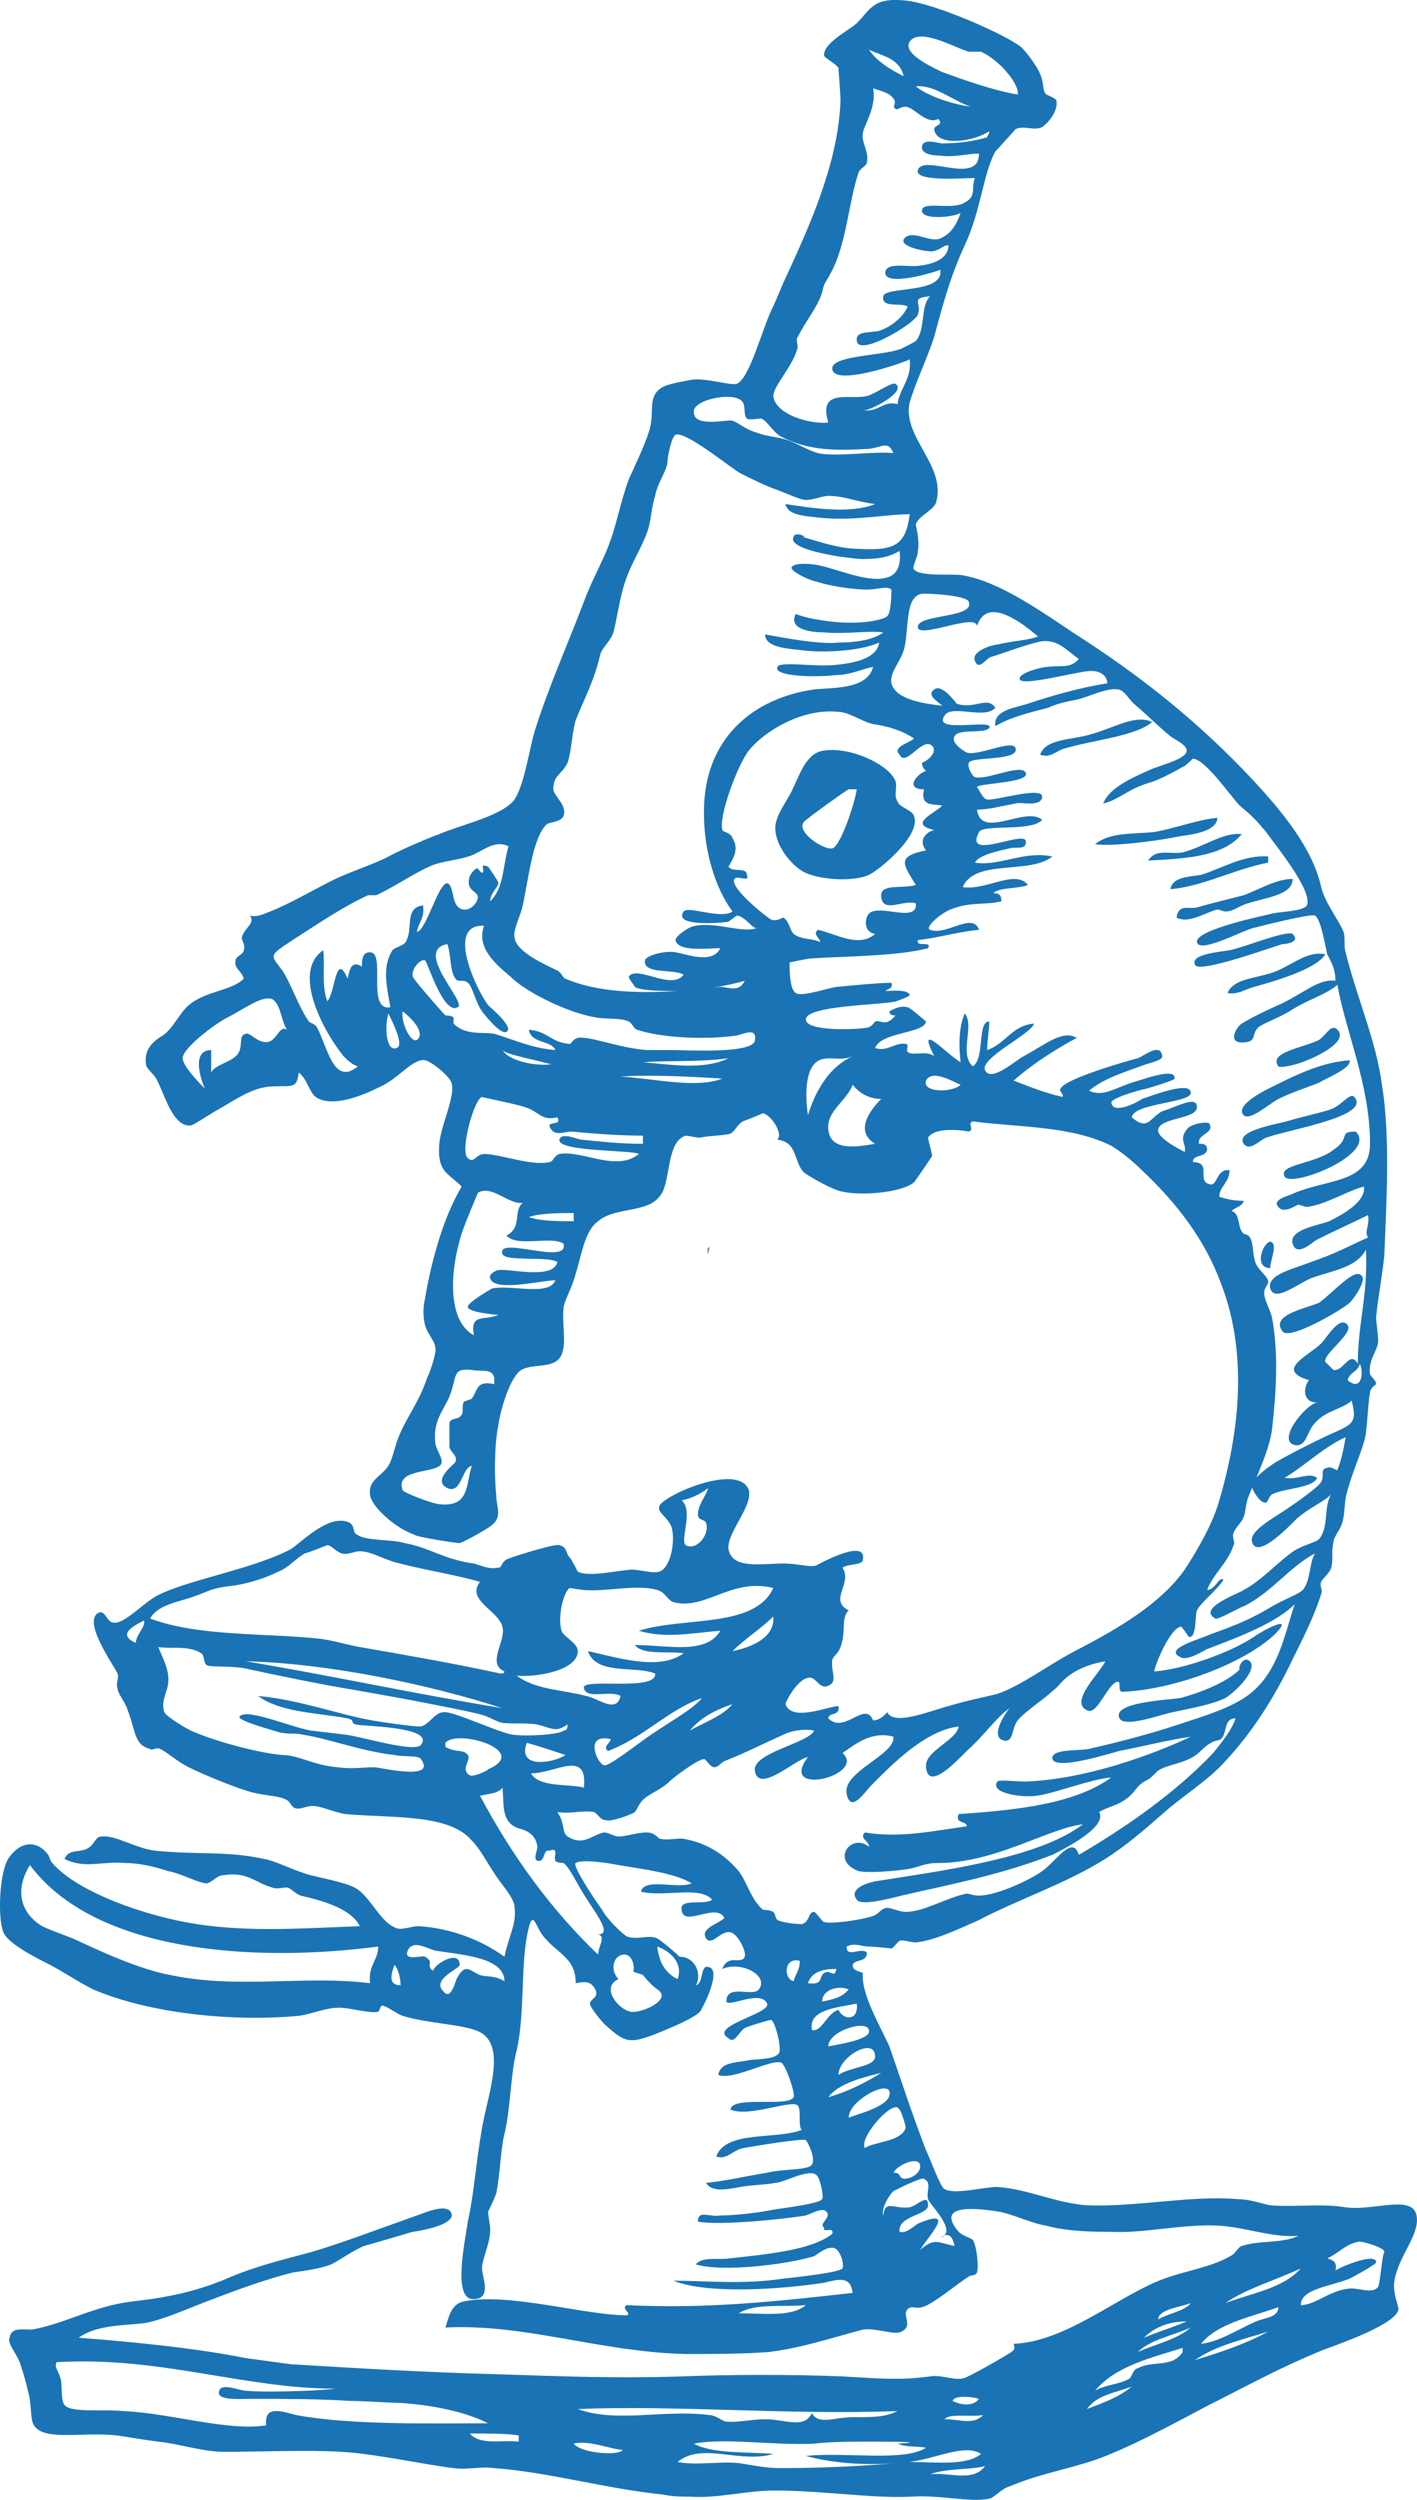 <?xml version="1.0" encoding="utf-8"?>
<!-- Generator: Adobe Illustrator 15.1.0, SVG Export Plug-In . SVG Version: 6.00 Build 0)  -->
<!DOCTYPE svg PUBLIC "-//W3C//DTD SVG 1.1//EN" "http://www.w3.org/Graphics/SVG/1.1/DTD/svg11.dtd">
<svg version="1.1" id="Layer_1" xmlns="http://www.w3.org/2000/svg" xmlns:xlink="http://www.w3.org/1999/xlink" x="0px" y="0px"
	 width="427.825px" height="754.465px" viewBox="-1.575 20.667 427.825 754.465"
	 enable-background="new -1.575 20.667 427.825 754.465" xml:space="preserve">
<g>
	<g>
		<path fill="#1973B4" d="M409.606,405.839c1.229,1.229-1.846,6.148-3.689,7.993s-18.447,11.684-20.291,8.609
			c-3.689-4.92,6.764-6.766,11.068-8.609C400.997,410.758,407.762,402.764,409.606,405.839z"/>
	</g>
	<g>
		<path fill="#1973B4" d="M407.762,352.342c3.074,5.534-20.293,9.224-27.057,11.683c-1.844,0.615-4.92,4.304-6.764,1.845
			c-2.459-3.689,7.992-5.534,12.91-6.764c6.15-1.845,12.914-3.074,14.76-4.304C404.686,352.957,406.532,349.882,407.762,352.342z"/>
	</g>
	<g>
		<path fill="#1973B4" d="M407.762,362.18c6.764,6.764-19.678,17.216-21.521,13.528c-1.846-3.689,9.223-3.689,14.758-7.994
			C406.532,364.025,402.227,362.18,407.762,362.18C407.762,361.565,407.762,362.18,407.762,362.18z"/>
	</g>
	<g>
		<path fill="#1973B4" d="M405.917,340.658c0.615,2.46-7.379,5.534-9.223,6.764c-3.074,1.23-8.609,3.075-12.301,4.919
			c-2.459,1.229-8.607,6.764-10.451,4.919c-3.074-3.074,7.379-7.994,8.607-8.608C391.159,344.348,397.922,341.273,405.917,340.658z"
			/>
	</g>
	<g>
		<path fill="#1973B4" d="M402.227,331.435c3.689,3.689-7.379,8.609-9.223,9.224c-2.461,1.23-7.994,2.46-8.609,1.845
			c-3.074-4.304,7.379-5.534,12.299-7.994C399.153,332.665,400.383,329.59,402.227,331.435z"/>
	</g>
	<g>
		<path fill="#1973B4" d="M398.538,308.683c-2.459,4.305-14.758,7.994-21.521,9.838c-2.459,0.615-4.92,2.46-7.994,1.845
			c1.846-4.304,7.994-4.304,13.529-6.149C388.084,312.373,393.004,307.454,398.538,308.683z"/>
	</g>
	<g>
		<path fill="#1973B4" d="M388.7,302.534c2.459,2.459-1.848,3.075-3.074,3.075c-2.461,0.615-25.826,9.224-26.441,6.149
			c-1.23-3.075,6.764-3.689,10.453-4.304C373.327,306.838,386.854,301.304,388.7,302.534z"/>
	</g>
	<g>
		<path fill="#1973B4" d="M388.7,285.932c0,4.919-7.994,5.534-13.527,7.379c-2.461,0.615-4.305,2.459-6.766,2.459
			c-0.613,0-1.844-0.615-2.459-0.615c-4.307,1.23-8.609,4.304-12.299,2.459c0.613-4.304,3.688-2.459,6.148-3.074
			c4.305-1.23,9.223-2.46,14.145-3.689C378.862,289.006,383.78,285.932,388.7,285.932z"/>
	</g>
	<g>
		<path fill="#1973B4" d="M381.936,403.379c-4.92,0-2.461-7.379,0-7.994C384.395,396,381.936,400.919,381.936,403.379z"/>
	</g>
	<g>
		<path fill="#1973B4" d="M381.321,279.168c0,0.615,0,1.229,0,1.844c-9.838,1.845-20.293,7.379-29.518,7.994
			c0.615-3.689,5.533-3.689,9.225-4.305C367.178,282.857,373.942,278.553,381.321,279.168z"/>
	</g>
	<g>
		<path fill="#1973B4" d="M375.786,522.056c2.461,2.46-4.303,9.225-7.379,11.068c-4.918,2.46-14.145,3.689-18.447,4.92
			c-4.303,1.229-12.297,3.689-13.527,1.229c-2.459-4.92,14.758-5.534,18.447-6.149c6.764-1.845,14.143-4.919,17.832-8.608
			C372.096,523.9,373.942,520.211,375.786,522.056z"/>
	</g>
	<g>
		<path fill="#1973B4" d="M373.327,272.404c-5.533,6.764-16.604,7.379-28.285,7.994c2.459-3.689,6.148-1.845,10.453-2.459
			C362.258,276.093,367.793,271.789,373.327,272.404z"/>
	</g>
	<g>
		<path fill="#1973B4" d="M365.948,267.484c0,3.689-6.148,4.919-11.068,5.534c-9.223,1.845-20.906,3.075-25.826,2.46
			c4.305-3.689,11.684-3.075,17.832-3.689C353.649,270.559,359.799,268.1,365.948,267.484z"/>
	</g>
	<g>
		<path fill="#1973B4" d="M346.27,238.584c-4.918,4.304-18.447,5.534-26.439,7.994c-2.46,0.615-4.304,3.075-7.378,1.845
			c1.844-4.919,9.222-4.304,15.371-6.149C334.588,240.429,341.352,236.124,346.27,238.584z"/>
	</g>
	<g>
		<path fill="#1973B4" d="M274.327,266.87c2.459,5.534-9.839,15.987-13.528,17.832c-5.534,2.46-16.603,1.23-20.292-1.229
			c-3.074-1.845-7.994-7.379-7.994-12.913c0-3.689,3.075-7.379,4.92-11.068c2.459-4.919,4.304-11.683,9.838-12.298
			c7.994-1.229,19.678,4.305,21.522,9.224c0.614,1.845-0.615,4.305,0.614,6.149C270.022,264.41,273.711,265.025,274.327,266.87z
			 M254.649,258.876c-1.229,0.615-12.298,8.608-13.527,9.838c-2.46,3.075,6.148,8.609,8.608,7.994s6.764-13.528,7.379-17.832
			C256.494,258.876,255.264,258.876,254.649,258.876z"/>
	</g>
	<g>
		<path fill="#1973B4" d="M208.532,619.826c2.459-0.615,1.229-6.149,3.688-5.534c4.305,0.615-1.229,11.684-2.459,13.528
			c-1.845,1.845-7.379,4.304-13.528,6.764c-7.994,3.074-9.224,2.459-15.373-3.074c-0.615-0.615-4.304-4.92-4.304-6.148
			c0-1.229,2.459-1.846,1.845-3.689c-1.23-3.074-3.075-3.074-6.149-2.46c0-7.379-4.919-8.608-9.223-13.527
			c-3.075-3.074-3.689-10.453-5.534-0.614c-1.845,10.453-0.615,23.365-3.075,34.435c-1.845,6.765-1.845,17.832-3.689,25.211
			c-1.23,4.92-1.23,11.685-2.459,17.833c-0.615,1.845-1.845,4.305-2.46,5.534c0,1.845,0.615,3.689,0.615,5.534
			c0,4.304-2.46,8.607-2.46,11.683c0,2.46,3.075,9.225-2.459,9.225c-6.764,0.614-2.459-18.447-1.845-23.366
			c1.845-7.994,2.459-17.832,4.304-28.286c1.845-10.453,7.379-24.596-0.615-28.9c-4.919-2.459-15.373-2.459-23.367-4.919
			c-1.845-0.615-4.919-3.074-6.149-3.074c-0.615,0-0.615,1.229-1.229,1.846c-2.46,0.613-8.609-1.23-11.684-1.23
			c-4.304,0-7.994,1.845-12.298,2.46c-19.677,1.845-44.888-0.614-62.106-7.994c-4.919-2.459-9.224-5.533-14.143-7.992
			c-4.919-2.46-11.683-6.149-12.913-9.225c-1.845-4.305-1.23-19.062,1.845-22.752c3.075-4.305,7.994-5.534,11.683-0.615
			c0.615,1.23,0.615,1.846,1.23,2.46c7.379,8.608,27.671,15.987,43.658,18.447c15.988,2.46,32.59,1.229,49.193,0.615
			c-2.46-4.92-9.839-7.379-17.833-9.224c-1.845-0.615-3.075-2.46-4.304-2.46c-1.23,0-3.075,0.614-4.305,0
			c-4.919-1.229-7.379-4.92-14.758-3.689c-1.844,0-3.074,1.845-4.919,2.46c-2.459,0-7.994-3.075-11.683-3.689
			c-3.689-1.229-8.609-2.46-12.913-2.46c-7.379-0.614-12.298,1.846-18.447-1.229c1.23-3.075,4.304-1.845,6.764-3.075
			c2.46-1.229,2.46-3.688,4.305-3.688c4.304-0.614,10.453,3.688,16.603,4.305c12.298,1.229,21.521,0,32.59,2.46
			c3.689,0.614,9.224,3.688,14.143,4.919c4.919,1.229,11.683,2.46,14.143,4.305c4.305,3.074,6.764,9.838,11.684,11.684
			c1.845,0.614,4.304-0.614,6.764-0.614c9.838,0.614,19.062,4.304,25.826,9.224c1.23-6.148,3.689-9.839,3.075-14.758
			c0-3.075-4.305-7.379-6.149-10.454c-2.459-3.688-4.304-7.379-6.764-9.838c-6.764-7.994-22.751-6.764-38.125-7.994
			c-3.689-0.614-7.379-2.459-9.838-2.459s-3.689,1.229-5.534,0.614c-1.23-0.614-1.23-1.845-2.459-2.46
			c-1.845-1.229-6.764-1.229-11.068-2.459c-4.304-1.23-13.528-4.92-18.447-7.379c-3.689-1.845-6.149-4.306-8.609-5.534
			c-1.229-0.615-2.459,0.615-3.074,0c-4.919-1.229-4.305-5.534-6.764-11.684c-0.615-2.459-3.075-4.92-3.075-6.765
			c-0.615-1.229,0.615-3.074,0-4.305c-0.615-1.845-11.068-15.987-5.534-18.447c1.844-0.614,2.459,3.075,4.304,3.075
			c3.074,0.614,8.608-5.534,12.913-7.994c9.224-4.919,28.9-7.994,40.583-14.143c3.075-1.846,11.684-11.068,17.833-7.994
			c1.845,1.229,0.615,3.074,2.459,3.688c2.46,1.846,10.454,1.229,14.143,2.46c7.379,1.229,11.683,4.919,20.907,6.148
			c2.459,0.615,4.304,1.845,7.379,1.23c1.23,0,0.615-1.23,2.459-2.461c1.23-0.614,14.758-4.919,15.988-4.305
			c2.459,0.615,1.845,2.46,3.075,3.689c0.615,0.614,2.459,4.305,2.459,4.305c3.689,1.845,12.913-0.615,16.603-0.615
			c1.845,0,6.149,1.23,7.994,0.615c3.689-1.229,4.919-9.839,3.689-13.528c-1.23-3.073-4.304-4.304-3.689-6.147
			c0.615-3.075,23.981-13.528,27.056-4.92c1.229,4.92-6.765,12.913-6.149,17.833c1.229,6.147,9.839,4.304,16.603,4.304
			c4.305,0,7.994,1.229,9.839,0.615c0,0,15.372-8.608,14.143-1.846c0,1.846-4.305,1.229-6.149,2.46
			c3.075,4.919-4.304,9.839,1.845,12.913c-2.459,2.459-0.614,6.148-2.459,11.068c-0.615,1.845-1.845,2.459-2.46,3.689
			c-0.615,3.688,1.845,6.764-1.229,7.992c-2.46,1.229-3.689-2.459-5.534-2.459c-3.689,0-7.379,7.378-7.379,7.993
			c1.845,5.534,12.913,0.615,15.987,0.615c0.615,3.074-3.074,1.845-3.074,3.688c4.919,4.92,11.068-5.533,13.527,0.615
			c1.845,0,3.075-1.229,4.305-2.46c1.845,4.304,13.528-0.615,18.447-1.845c6.148-1.845,9.838-2.46,14.758-3.689
			c7.378-2.46,15.988-9.224,24.594-13.527c11.686-6.148,24.6-13.527,31.979-23.981c3.688-5.534,8.605-14.143,10.453-20.906
			c6.146-20.906,8.607-44.272,0.613-65.181c-4.92-13.527-13.527-24.596-23.98-34.435c-2.459-2.459-6.148-5.534-9.225-7.379
			c-12.299-6.149-28.286-5.534-41.813-7.379c-1.845,0.615,0.614,2.46-1.23,3.075c-3.074-0.615-10.453-1.23-12.298,1.845
			c0,0.615,1.229,4.919,1.229,5.534c0,0-4.919,7.379-5.533,7.994c-3.689,3.075-16.603,4.304-22.752,2.459
			c-3.689-1.229-9.839-4.919-10.453-5.534c-3.075-3.074-1.845-9.224-7.994-9.838c1.845-1.845-1.845-7.379-4.305-7.994
			c0,0-4.304,1.845-6.148,2.459c-1.845,1.23-2.46,3.075-3.689,3.689c-1.845,0.615-6.765,0.615-9.224,1.23
			c-1.23,0-3.689-0.615-4.305-0.615c-6.149,1.845-4.304,14.757-7.994,18.447c-3.689,4.918-13.528,3.074-18.447,7.379
			c-4.304,3.074-4.919,10.453-7.379,17.833c-1.23,3.688-3.075,6.764-3.075,8.607c-0.615,5.534,1.845,13.528-2.459,15.988
			c-3.075,1.845-8.609,0.614-11.068,3.074c-3.075,3.073-5.534,11.683-6.149,15.986c-1.23,6.149-1.23,15.373-0.615,21.521
			c0,3.075,1.844,6.148-1.23,8.608c-1.23,1.229-9.224,5.534-9.838,5.534c-1.23,0-12.913-1.845-13.528-2.46
			c-6.764-2.46-13.528-9.224-13.528-12.298c-0.615-4.305,3.689-5.534,5.534-8.608c1.23-1.846,1.845-5.534,3.075-8.608
			c2.459-6.149,6.149-10.453,8.608-17.832c1.23-2.46,3.075-8.609,2.46-9.224c0-1.846-2.46-4.306-3.075-6.765
			c-0.615-2.46-0.615-5.534,0-7.994c1.845-11.067,5.534-24.596,11.068-33.819c-4.304-4.305-7.379-4.305-6.764-12.913
			c0.615-6.149,4.919-14.143,3.689-18.447c-0.615-1.845-5.534-6.149-7.994-6.764c-3.689-0.615-7.994,5.534-13.528,7.994
			c-3.689,1.845-12.913,6.149-18.447,3.689c-3.075-1.23-3.075-5.534-6.149-7.994c-0.615,5.534-2.46,3.689-9.224,4.305
			c-5.534,0.615-10.454,4.304-15.988,7.379c-3.075,1.845-6.764,4.304-7.379,4.304c-5.534,0.615-7.994-9.838-10.453-14.143
			c-0.615-1.229-3.075-3.074-3.075-4.304c-0.615-4.304,1.845-6.764,4.919-8.609c3.074-1.845,5.534-7.379,7.994-9.224
			c4.919-4.304,12.913-4.304,16.603-7.994c-0.615-2.459-3.075-3.075-2.46-5.534c0-1.23,2.46-1.845,2.46-3.075
			c0.615-1.229-0.615-3.074-0.615-3.689c0.615-3.075,4.305-4.305,2.46-6.764c2.459,0.615,4.304-0.615,6.149-1.23
			c6.149-2.459,12.298-6.149,18.447-9.224c6.149-3.074,12.913-4.919,18.447-7.994c3.689-1.845,9.224-4.304,14.143-6.149
			c7.379-3.075,19.062-5.534,22.751-10.454c3.075-4.919,4.305-14.758,6.149-20.907c4.304-13.528,9.838-25.826,14.758-38.739
			c2.459-6.764,6.149-12.913,7.994-18.447c1.845-4.919,3.075-11.683,5.534-18.447c2.459-5.534,6.149-12.913,6.764-17.218
			c0.615-4.304-0.615-7.994,3.074-10.453c1.845-1.23,6.149-1.845,9.224-2.46c4.305-0.615,11.684,1.845,13.528,1.23
			c3.689-1.23,7.379-15.373,10.453-22.137c1.845-3.689,3.074-7.379,4.919-11.068c6.149-13.528,15.373-33.205,15.988-52.267
			c0-2.459-0.615-9.224-0.615-9.838c-0.615-1.23-4.305-3.075-4.305-3.689c-0.614-3.689,7.994-7.994,9.839-9.838
			c4.305-4.305,4.919-7.994,15.372-6.764c9.224,1.23,30.131,10.454,34.435,14.143c1.846,1.845,4.92,6.149,5.535,7.994
			c1.229,2.459,0.613,4.919,1.844,6.149c0,0,3.074,1.23,3.074,1.845c0.615,3.075-2.459,6.764-4.305,7.994
			c-2.459,1.229-5.533-0.615-7.993,0.615c0,0-5.534,6.149-6.149,6.764c-3.689,6.764-4.305,17.832-9.224,28.286
			c-4.304,9.224-6.764,18.447-9.224,27.67c-2.459,7.379-5.534,13.528-7.379,19.677c-2.459,10.454,11.068,19.062,7.994,30.13
			c-0.615,2.46-5.534,4.305-6.149,6.764c0,0.615,1.23,4.919,0.615,7.994c0,1.845-1.845,4.919-1.229,5.534
			c1.844,2.459,12.298,1.23,14.757,1.845c11.068,1.845,23.981,11.068,33.206,17.217c20.291,12.913,38.125,27.056,54.727,44.888
			c7.994,8.609,17.832,20.292,20.291,31.975c1.23,4.919,4.92,9.224,6.768,13.528c0.611,1.845,0,4.304,0.611,6.149
			c3.689,14.758,9.227,26.441,11.068,40.584c2.461,15.373,1.23,36.279,0.615,51.037c-0.615,6.149-1.844,12.299-2.459,18.447
			c0,1.845,0.615,4.919,0.615,7.379s-3.074,5.534-2.461,9.838c0,0.615,1.846,1.847,1.846,3.075c0,0-1.846,1.229-1.846,2.46
			c-0.613,3.688-0.613,6.765-1.229,12.298c-0.615,4.305-3.689,10.453-5.535,17.218c-1.229,3.688-0.615,7.379-1.844,10.453
			c-0.615,1.846-2.461,3.689-2.461,5.534c-0.613,2.459,0,4.919-0.613,7.379c-0.615,1.846-2.461,3.074-3.076,4.305
			c-0.613,1.229,0.615,2.46,0,3.688c-1.844,6.149-5.533,13.528-8.607,19.678c-5.535,11.684-12.299,22.137-20.293,30.745
			c-5.533,6.148-12.912,10.453-19.061,15.987c-4.92,4.305-10.455,9.224-17.219,13.528c-11.684,7.379-26.441,12.298-38.125,18.446
			c-4.305,1.846-12.913,6.148-19.062,6.765c-1.229,0-3.074-0.615-4.305-0.615c-1.229,0-1.845,1.845-3.074,2.46
			c0.615,0-5.534-0.615-6.764-0.615c-2.46,0-4.305-1.229-6.764,0c0,3.689,4.304,0,6.148,1.846c0,3.074-3.689,1.845-4.304,3.688
			c0,1.845,1.844,1.845,3.074,2.46c-0.615,6.148,4.919,15.373,7.993,22.138c4.305,12.298,6.149,18.446,11.068,31.359
			c1.23,2.459,4.305,11.068,5.534,11.684c3.075,1.845,11.684-0.614,15.988-0.614c9.224,0.614,17.832,4.919,27.055,5.534
			c14.758,0.613,31.359-3.075,45.502-1.846c3.689,0,6.766,1.229,9.84,1.846c7.992,0.613,15.371-0.615,22.75,0.613
			c8.609,1.23,20.908-4.304,21.523,3.075c0.613,5.534-5.535,11.683-6.766,19.062c-0.613,3.688,1.23,7.379,1.23,8.607
			c-0.615,4.306-15.988,9.839-22.752,12.299c-13.527,5.534-23.365,11.068-34.434,16.604c-11.686,6.147-23.982,12.913-34.438,16.603
			c-9.223,3.074-17.216,4.305-25.825,7.993c-2.46,0.615-4.92,3.689-6.149,3.689c-5.534,1.229-15.373-1.229-23.366-0.614
			c-11.684,0.614-27.056-1.845-41.199-1.845c-9.224,0-17.217,2.459-25.826,1.845c-2.459,0-4.919,0-7.994-0.615
			c-17.832-1.845-34.435-6.764-51.037-7.994c-4.304-0.613-7.994,0.615-12.298,0c-9.838-1.229-23.366-4.304-33.82-4.919
			c-10.453-0.614-23.366,0-35.665,0c-6.149,0-13.528-2.46-19.677-3.073c-4.919-0.615-7.994-1.23-12.298-1.846
			c-10.453-1.229-22.137,1.846-25.211-3.074c-1.23-1.846-0.615-6.765-1.845-10.453c-0.615-3.074-1.845-6.765-2.46-8.608
			c-1.229-3.075-3.689-5.534-3.074-7.379c0.615-3.075,3.074-2.46,6.764-2.46c10.454-1.845,19.062-7.379,31.36-8.608
			c10.454-1.229,19.062-3.073,28.901-7.379c7.379-3.074,14.758-4.92,23.981-7.379c8.609-2.46,21.522-7.379,31.976-11.068
			c0.615,0,9.223-4.305,10.453-0.614c1.23,3.689-11.068,5.533-11.683,5.533c-6.149,1.846-10.454,3.075-14.758,4.306
			c-3.075,1.229-7.379,4.304-9.838,5.534c-3.075,1.229-7.379,1.845-11.684,2.46c-7.379,1.845-15.987,4.919-23.981,7.993
			c-6.764,2.46-15.988,6.764-21.522,7.379c-6.149,0.614-14.143,0.614-19.062,4.305c15.987,1.229,35.05,3.074,50.422,6.148
			c4.304,0.614,9.224,1.229,13.528,1.845c20.292,1.229,40.584,2.46,63.95,3.075c18.447,0.613,34.435,1.229,54.112,0.613
			c14.758-0.613,33.819-0.613,48.577,0c11.068,0.615,17.218,1.23,26.441,0c3.074-0.613,7.379,1.23,9.838,0.615
			c1.23,0,12.913-6.764,14.758-7.994c0.615-0.614,1.23-0.614,0.615-2.459c15.987-0.615,31.975-14.758,45.502-19.677
			c6.764-2.46,15.373-3.689,20.908-7.379c0.611-0.615,1.844-2.46,2.459-2.46c5.531-1.846,11.684-0.615,17.217-3.074
			c-7.994,0.614-15.373-2.46-23.98-3.075c-11.068-0.614-22.752,2.46-33.205,1.845c-4.305,0-12.299,0-19.062-1.845
			c-4.305-0.614-10.454-3.688-14.757-4.304c-7.994-1.23-18.447-1.845-11.684,6.147c1.229,1.23,3.689,1.846,4.305,2.46
			c1.229,1.846,1.845,8.608,1.229,9.84c-0.615,1.229-1.845,0.613-2.46,1.229c-3.074,1.845-11.068,8.608-14.143,9.225
			c-1.845,0.613-3.074-0.615-4.305,0.613c-1.845,1.847,1.845,4.92-1.845,6.766c-1.845,1.229-7.993-1.23-11.683-0.615
			c-9.224,2.46-18.447,5.534-28.286,6.764c-7.993,0.615-16.603,0.615-25.211,0.615c-25.826-0.615-48.578-9.224-72.559-7.994
			c1.23-3.689,1.845-7.379,6.149-7.993c13.528-2.46,36.28,4.305,48.578,4.305c1.844-0.614-1.845-1.846,0-3.074
			c24.596,1.229,46.118-1.229,68.255-3.689c-0.615-4.919-3.689-4.305-8.609-3.073c-11.683,1.845-35.05,3.688-45.503-0.615
			c9.839,0,20.907,1.229,33.205-0.615c5.534-0.614,16.603-1.845,17.832-3.074c0.615-1.229-0.614-5.534-2.46-6.148
			c-2.459-0.614-4.919,1.846-6.148,2.46c-7.994,2.46-27.671,4.919-35.665,2.46c1.845-2.46,6.765-1.23,10.454-1.845
			c11.068-1.229,24.596-2.46,30.745-7.38c0.614-2.46-3.074,0-2.46-1.845c-1.845-1.229,2.46-3.074,0.615-4.92
			c-1.23-1.229-4.305,0.615-6.149,1.23c-7.379,1.229-26.44,3.073-32.59,1.845c0-3.689,3.689-1.229,6.764-1.845
			c3.689,0,10.454-0.615,16.603-1.846c4.305-0.614,13.528-1.845,14.143-3.074c0.615-0.614-0.614-6.765-1.844-7.38
			c-2.46-1.844-9.839,2.461-12.299,2.461c-3.074,0.614-7.379,0.614-10.453,1.229c-3.689,0.615-8.608,1.846-10.453-1.229
			c6.148-0.614,11.068-1.846,18.447-3.074c4.919-1.229,12.298-0.615,13.527-2.46c1.23-1.846-1.229-6.765-1.845-7.379
			c-0.614-0.614-15.987,1.845-19.062,2.46c-3.075,0.614-4.92,3.688-7.994,2.46c3.074-7.994,17.832-4.92,25.826-7.994
			c-1.229-1.229,0-6.149-1.229-7.379c-1.845-1.846-14.758,3.688-20.292,1.229c0.614-4.304,17.217-0.614,19.062-3.688
			c0.615-1.229-2.459-9.838-3.689-10.453c-3.074-1.229-14.758,5.534-19.062,3.688c0.614-3.688,4.919-3.688,8.608-4.305
			c1.845-0.614,8.608,0,9.839-2.459c0.614-1.845-1.23-9.224-2.46-9.839c-0.615,0-6.764,1.845-7.994,2.46
			c-1.845,1.229-3.074,4.919-4.919,3.074c-6.149-3.689,12.913-7.379,11.684-10.453c-1.845-4.306-11.684,1.229-12.299-0.615
			c0-5.534,7.994-1.229,9.839-3.688c3.074-4.305-5.534-8.608-11.068-6.149c0.615-1.844,1.845-2.459,2.46-2.459
			c0.614-0.615,3.689,0.615,4.304-1.23c0.615-1.229-1.845-6.764-4.304-7.378c-3.075-0.614-5.534,4.305-7.379,1.846
			c-1.845-3.075,3.689-4.306,5.534-6.149c-2.46-4.919-12.299,3.074-12.913-2.46c-0.615-3.689,6.764-1.229,9.224-3.074
			c-3.689-4.305-14.758-0.615-21.522-2.46c1.23-4.304,11.068-0.614,15.373-2.459c-4.919-3.075-14.758-4.305-22.137-5.534
			c-3.074-0.614-11.068-1.845-12.913-0.614c-1.229,0.614,6.149,11.684,7.994,14.143c1.229,2.46,5.534,6.765,7.379,7.994
			c3.074,1.229,6.764-0.615,9.224,0.615c1.229,0.613,5.534,4.304,6.764,5.534C208.532,611.218,210.375,616.752,208.532,619.826z
			 M317.984,529.435c-3.689,3.689-10.453,7.994-12.298,10.454c-1.845,2.459-1.229,6.148-3.689,6.148
			c-5.533-0.615,0.615-9.225,1.23-9.838c-4.305,3.074-7.379,7.993-12.913,12.912c-3.074,3.074-11.684,12.299-12.298,4.92
			c-0.615-4.92,9.224-7.994,9.838-12.299c-10.453,1.229-20.906,12.299-26.44,17.832c-1.845,1.846-6.149,8.608-7.379,2.459
			c-1.23-6.764,14.758-11.683,14.143-17.217c-6.764-1.845-11.684,2.46-15.373,4.919c7.379,6.765-19.677,13.528-10.453,1.23
			c-3.689,0.614-14.758,11.067-15.987,4.304c-1.23-5.534,16.603-8.607,17.832-12.298c-3.074-0.615-6.764,0-9.224,1.229
			c-5.534,2.46-12.913,6.148-17.832,7.993c-1.23,0.614-1.845,1.846-3.075,1.846c-1.229,0-2.459-2.46-3.074-2.46
			c-1.845,0-9.224,5.533-10.453,6.764c-2.46,2.46-6.149,3.689-7.994,5.534c-1.229,1.229-1.845,3.075-2.459,3.688
			c-0.615,0.615-7.379,3.075-8.609,2.46c-1.845,0-2.459-1.845-3.689-2.46c-3.689-0.613-6.764,0.615-11.068,0
			c2.459,3.689,1.229,6.149,3.074,7.379c4.919,3.075,7.379-0.613,11.068-1.229c1.23,0,3.075,1.229,4.304,1.229
			c2.46,0,5.534-1.229,8.609-1.229c1.845,0,3.075,1.229,3.689,1.845c2.459,0.615,4.304,0,6.764,0
			c8.608,1.229,14.143,6.149,17.217,9.839c2.46,3.074,3.689,8.608,7.379,11.684c0.615,0,1.845,0,3.075,0.614
			c0.614,0.615,0.614,1.846,1.229,2.46c3.074,1.229,7.379,1.229,7.379,1.229c2.46-0.615,1.845-3.689,3.689-3.689
			c0.615,0,2.46,3.074,3.074,3.074c2.46,0.615,11.068-0.614,14.758-1.845c1.845-0.614,2.46-2.459,4.305-2.459
			c1.229,0,3.689,1.229,5.534,1.229c5.534,0,12.298-4.305,18.447-5.533c0.615,0,1.845,0.614,3.689,0.614
			c4.919,0,14.758-4.305,19.062-7.379c4.305-3.075,9.225-11.067,11.067-4.92c14.758-8.607,29.518-19.062,40.584-30.745
			c2.461-3.073,5.535-6.764,6.768-10.453c-3.689,0-2.461,4.305-4.307,6.148c-0.613,0.615-2.461,0.615-3.074,1.23
			c-2.461,1.229-3.688,3.688-6.766,4.919c-2.459,1.229-6.146,1.845-8.605,3.073c-1.23,0.615-2.463,2.46-3.689,3.075
			c-3.689,1.845-3.689,3.689-6.15,5.534c-3.074,2.459-5.533,2.459-8.607,4.304c2.459,4.306-9.225,10.454-14.143,12.913
			c-15.988,6.149-29.516,8.609-45.502,12.299c-4.92,1.229-12.299,3.074-13.528,1.229c-2.46-3.074,2.46-4.919,5.534-5.534
			c19.062-3.074,49.193-6.764,62.72-17.218c-10.453,1.229-26.441,11.684-43.658,11.684c-4.305,0-5.534,1.229-9.224,1.845
			c-4.305,0.615-11.684,1.229-14.758,0.615c-8.609-3.075-2.46-11.684,3.074-7.379c0-1.845-3.074-2.46-1.229-4.305
			c10.453,1.845,21.521-0.615,30.745-1.845c0-1.846-3.689-0.615-2.46-3.689c17.832-1.229,35.051-3.074,46.119-11.068
			c-6.764,0.615-17.219,4.919-22.752,5.534c-3.688,0.615-14.143-0.615-11.683-4.304c0.615-0.615,4.919,0,8.609,0
			c17.832-0.615,38.123-7.994,49.806-13.528c-7.994,1.229-12.297,2.46-21.521,4.305c-0.613,0-20.905,6.765-20.291,1.846
			c0.613-2.46,7.992-1.846,11.068-2.46c7.992-1.845,17.832-4.306,27.055-7.379c7.379-2.46,15.988-4.919,21.521-9.225
			c8.609-6.764,10.455-17.832,13.529-27.056c-5.535,5.534-16.604,9.838-26.441,13.527c-1.23,0.614-6.148,3.688-7.994,2.46
			c-5.533-2.46,6.148-5.534,8.609-6.765c8.607-3.074,12.912-4.92,19.062-8.608c3.074-1.846,7.992-3.689,9.223-4.919
			c2.459-3.074,1.846-7.994,3.689-11.068c-7.994,4.305-12.912,11.684-21.521,15.987c-0.615,0-7.994,4.305-8.609,3.688
			c-5.533-3.074,6.764-7.379,8.609-8.607c5.533-3.074,9.223-7.379,14.143-11.068c3.074-2.46,7.379-3.074,8.609-4.305
			c3.074-3.689,1.229-9.838,3.689-13.527c-2.461,2.459-6.15,3.689-10.453,7.379c-1.846,1.845-12.299,12.913-13.529,6.764
			c-0.615-3.073,6.15-6.764,9.84-9.224s9.838-6.764,11.068-8.608c1.229-2.46-0.615-3.688,1.844-4.305
			c1.23-0.615,3.074,1.229,3.074,0.615c1.23-3.075,1.846-6.149,2.461-9.839c-6.766,3.074-12.299,8.607-18.447,12.298
			c4.303,0.615,7.379-1.845,9.838,0c-1.23,3.075-9.838,3.075-13.527,4.92c-1.229,0.614-1.229,3.074-2.461,2.459
			c-1.229,0-3.688-3.688-3.688-4.919c0-2.46,6.148-6.764,8.607-7.994c4.307-2.459,12.912-6.764,17.219-8.607
			c5.533-2.46,5.533-3.689,4.305-9.225c-2.459,2.46-7.994,3.074-11.068,6.765c-2.459,2.46-2.459,6.765-5.533,6.765
			c-6.766-0.615,2.459-12.299,6.148-12.913c-4.305,0-4.305-4.305-2.459-6.765c-10.455-3.074,0-7.378,3.689-11.067
			c1.844-1.846,5.531-8.609,7.99-5.535c1.848,2.46-7.379,8.609-6.764,11.068l2.461,2.46c3.074,0.615,4.918-6.149,7.377-1.845
			c0-12.299,3.076-20.292,2.461-34.436c-3.074,5.534-9.838,6.149-16.604,8.608c-4.303,1.845-11.068,7.379-12.297,3.075
			c-1.23-4.306,7.994-6.149,12.297-7.994c7.379-2.46,11.684-4.919,17.219-7.379c-1.23-1.846,0.615-3.689,0-6.764
			c-3.689,1.844-10.453,4.918-15.373,7.379c-1.23,0.614-6.148,5.534-7.379,1.229c-1.23-4.306,7.994-5.534,11.068-6.765
			c4.92-2.459,11.068-6.148,10.453-10.453c-4.92,1.229-11.684,5.535-17.217,6.149c-0.615,0-1.846-0.614-2.461-0.614
			c0-0.615-4.303,3.074-6.148,0.614c-1.844-1.845,1.846-3.075,3.689-3.688c10.453-4.919,23.98-3.075,23.98-15.373
			c0-17.833-7.379-33.82-9.84-47.963c-3.688,3.075-8.605,4.304-13.525,7.379c-3.689,2.459-9.227,4.304-10.453,5.534
			c-1.846,1.845-0.615,3.689-3.074,4.304c-6.766,1.23-3.689-4.304-1.846-5.534c3.074-1.845,6.764-3.689,12.299-6.149
			c7.379-3.689,11.068-7.379,15.986-6.764c0-3.689-1.23-5.534-2.459-7.994c-0.615-2.459-1.848-10.453-3.689-11.683
			c-1.23-0.615-13.527,2.459-18.447,3.689c-3.074,0.615-16.602,7.994-17.217,4.304s20.291-7.994,22.752-8.608
			c2.459-0.615,9.223-0.615,10.453-2.46c1.844-4.304-9.225-17.832-12.299-22.136c-3.074-3.689-4.305-4.919-7.994-7.994
			c-2.459-2.459-10.453-14.143-14.143-14.143c0,0-2.459,2.459-3.074,2.459c-3.074,1.845-7.994,4.304-10.453,4.919
			c-6.15,1.845-8.609,4.919-13.529,6.149c1.846-4.919,9.225-7.994,14.758-10.454c3.076-1.229,10.455-3.074,10.455-5.534
			c0-1.845-4.305-3.689-4.92-4.304c-3.074-2.459-7.379-6.764-11.068-9.838c-1.846-1.845-3.074-4.305-4.92-4.305
			c-3.074-0.615-9.223,2.46-12.297,3.075c-3.076,0.615-6.15,1.23-8.609,2.459c-7.379,1.845-11.683,3.075-15.988,5.534
			c-0.615-4.919,6.149-5.534,9.839-6.764c7.379-2.46,15.987-4.919,23.981-6.149c0-2.459-2.459-3.689-4.307-3.689
			c-2.459-0.615-21.52,4.919-22.135,2.459c-0.615-1.845,6.764-3.689,7.994-3.689c4.305-0.615,7.379,0.615,9.838-2.459
			c-3.689-2.46-6.764-6.764-12.913-4.919c-4.919,1.23-11.069,3.689-13.528,4.304c-1.845,0.615-3.689,4.305-4.92,1.23
			c-1.229-3.075,5.534-4.919,6.765-4.919c4.919-1.229,9.224-1.229,12.298-2.459c-3.688-3.075-15.374-12.913-18.448-3.075
			c0-4.304-18.447,4.305-17.832,0c0.614-3.688,17.217-2.459,15.372-7.379c-0.614-1.844-10.453-2.459-13.527-2.459
			c-6.149,0-4.305,11.068-6.149,17.217c-1.229,3.689-4.304,6.764-3.689,9.838c1.23,4.919,9.839,6.149,15.373,6.764
			c-1.229-1.23-4.919-3.075-2.46-4.919c2.46-1.845,6.764,4.305,6.764,4.305c5.534,1.845,9.224-2.46,11.684,1.229
			c-3.074,3.689-13.528-1.229-15.373,2.46c-3.689,5.534,15.373,0.615,13.528,3.689c-1.845,1.845-9.224,0-10.453,2.459
			c-1.23,1.845,2.459,4.304,3.689,4.919c3.689,1.229,15.372-4.919,14.758-0.615c-0.615,3.075-13.528,1.845-14.144,3.689
			c-0.614,1.23,1.23,4.305,1.845,4.305c3.075,1.229,14.143-4.305,15.375-1.23c1.229,3.075-14.758,3.075-14.758,4.304
			c0.615,0.615,1.845,3.689,3.074,3.689c1.845,0.615,17.217-4.304,16.603-0.615c-0.613,3.075-6.764,1.23-7.993,1.845
			c-3.689,0.615-7.994,1.845-11.684,1.845c1.229,9.224,14.758-1.23,19.676,3.075c-3.074,3.689-17.833,1.229-19.062,3.689
			c-4.92,9.224,14.758-1.23,14.144,3.074c0,2.46-3.076,1.23-4.919,1.845c-2.46,0.615-9.224,1.845-10.454,4.305
			c7.379,1.229,14.758-3.689,23.368-1.845c-6.766,5.534-23.368,0.615-27.057,9.223c6.765,1.23,15.988-5.534,19.678-0.615
			c-3.076,1.23-8.61,0.615-10.455,2.46c1.845,0,2.46,0.615,2.46,2.459c-4.919,1.23-9.224,0-15.373,2.459
			c-3.074,1.23-7.993,5.534-6.148,6.149c4.919,1.845,12.913-5.534,14.758,0c-6.765,0.615-12.299,2.46-18.447,3.075
			c-0.615,2.459,4.304,0,3.074,2.459c-9.224,2.46-25.826,2.46-35.05,3.075c-1.229,0-6.764,1.23-6.764,1.23
			c0,2.459,0,7.994,1.845,9.223c1.845,1.23,8.608-1.229,12.298-1.845c6.765-0.615,12.913-1.229,16.603-1.229
			c0.615,1.845-1.229,1.845-1.845,2.459c1.845,0,6.765-0.615,7.379,1.23c0,0.615-6.148,2.459-3.689,1.845
			c-4.919,1.229-27.671,1.229-27.671,5.534c0,3.689,15.373,3.074,18.447,2.459c1.23,0,2.46-1.845,2.46-1.845
			c1.845-0.615,3.074,1.845,6.149-1.845c-0.615,0-1.845,0-1.845-1.23c1.229-0.615,3.074-1.844,5.534-1.229
			c0.614,0,5.534,4.304,5.534,4.304c-0.615,3.689-13.528,3.075-15.373,7.994c3.689,1.23,6.149-1.845,9.224-1.229
			c1.229,0,0,1.845,0.615,2.459c1.845,1.23,5.534-0.615,7.993,1.23c-5.534-11.068,3.689-0.615,7.994,1.845
			c-0.615-4.919-0.615-10.454,1.229-14.758c3.075,3.689-1.845,12.298,2.46,15.987c3.689-2.459,1.229-13.528,4.919-13.528
			c0,3.075-0.614,5.534-0.614,8.609c5.534-1.845,7.379-7.379,14.143-7.994c-0.615,3.075-16.603,10.454-14.757,14.143
			c1.845,3.689,9.224-3.075,11.683-4.304c6.764-3.689,11.683-7.994,15.988-5.534c-6.766,3.689-13.529,7.994-19.063,12.913
			c4.92,1.845,9.223,3.689,14.758,4.919c0.615-0.615-1.23-1.845-0.615-2.459c1.23-3.075,20.906-8.609,23.367-9.224
			c1.844-0.615,6.764-4.919,7.379-0.615c0,1.229-3.076,1.845-4.92,2.459c-6.764,2.459-12.914,4.304-17.217,7.994
			c4.303,1.845,7.379-0.615,12.912-2.459c2.459-0.615,13.527-4.919,12.914-1.23c0,0.615-8.609,3.075-8.609,3.075
			c-3.074,0.615-11.068,3.075-10.453,4.304c0.615,3.689,8.607-0.615,9.223-1.229c3.689-1.23,14.758-5.534,14.758-1.845
			c0,3.074-17.217,3.074-17.832,7.379c4.92,4.304,5.535,0,9.225-1.845c4.305-1.23,10.453-4.919,10.453-1.23
			s-11.066,3.075-11.684,6.764c-0.615,2.459,6.764,6.149,7.994,6.764c0.615-2.459-1.846-3.689,0.615-6.764
			c1.229-1.845,6.148-2.46,6.764-1.845c1.844,3.074-3.689,3.074-3.074,6.149c1.229,0,2.459,0,2.459,1.845
			c-0.615,2.459-4.305,1.23-4.305,3.689c6.148,0,0.615,6.149,5.535,6.764c1.844,0,1.844-4.919,5.533-4.304
			c0,3.689-3.074,4.918-3.074,7.995c1.844,0.614,4.305,1.229,7.379,1.229c-0.615,1.845-2.459,1.845-3.689,3.075
			c2.459,0.615,1.844,4.304,3.074,6.148c0.615,1.23,1.846,0.615,2.459,1.846c1.23,1.845,0.615,4.919,1.846,7.993
			c1.23,2.46,3.689,3.689,3.689,5.534c0,0.614-1.23,1.846-1.23,3.074c0,2.46,1.848,4.919,2.461,7.994
			c1.846,10.453,1.23,21.521,0,32.59c-0.613,6.764-5.535,16.604-7.379,21.521c-0.615,1.845-0.615,3.688-1.229,5.533
			c-0.615,1.846-2.459,3.074-3.074,4.919c-0.615,1.23,0.615,3.075,0,3.689c-1.846,5.534-6.15,8.609-7.994,13.528
			c2.459,0,3.689-4.306,4.92-3.074c-1.846,3.074-6.766,6.764-7.994,9.224c-0.615,1.229,0,8.608-2.461,7.993
			c0,0-2.459-3.688-2.459-3.074c-3.074,0.615-7.379,10.453-7.994,13.528c8.609-0.615,22.752-5.534,30.131-10.454
			c2.459-1.845,12.914-7.379,6.148-0.614c-9.223,8.608-30.129,16.604-46.117,17.218c-1.23-0.614,0-3.074-1.23-3.074
			c-3.074,0.615-6.148,10.453-9.223,8.607c-5.535-2.459,4.305-11.683,5.533-14.758C324.749,523.286,320.444,526.36,317.984,529.435z
			 M405.301,711.447c3.074-0.615,7.379,1.845,9.225-0.615c0.615-1.229,1.229-9.838,1.844-10.453
			c0.615-1.229-7.379-3.688-7.994-3.074c-3.688,0.614-6.148,3.689-9.223,4.919c1.846,0.615,3.074,1.229,2.459,3.689
			c1.846-1.229,12.299-5.534,12.299-2.46c0,0.615-6.764,4.305-7.994,4.92c-6.146,2.459-14.758,3.074-14.758,7.993
			C395.463,716.366,399.768,712.062,405.301,711.447z M405.301,437.199c4.305,3.688,4.92-2.46,3.689-4.92
			C408.375,434.739,405.917,434.739,405.301,437.199z M368.407,715.752c7.994-3.075,17.219-4.305,22.752-10.454
			C383.165,708.987,374.557,711.447,368.407,715.752z M361.028,728.05c5.535-0.615,11.066-4.305,16.604-6.764
			c3.074-1.23,6.764-1.23,6.764-4.305C375.786,720.056,365.948,721.9,361.028,728.05z M359.184,732.969
			c7.994-2.459,15.373-4.919,22.137-8.607C373.327,726.82,365.333,728.665,359.184,732.969z M348.116,720.671
			c3.074-1.845,7.994-2.46,9.838-4.919C354.879,716.981,348.116,717.597,348.116,720.671z M341.967,730.51
			c5.533-2.46,11.682-3.688,15.986-7.379C352.42,725.59,345.657,726.82,341.967,730.51z M343.811,726.205
			c4.305-1.845,8.609-3.074,12.914-4.919C351.19,721.286,346.885,723.131,343.811,726.205z M329.053,742.192
			c3.074-1.846,7.379-1.846,10.453-3.689c0.615-0.614,1.23-3.074,2.461-3.074c4.303-2.46,10.453,0,13.527-4.919
			c0-0.615,0-0.615,0-1.229C345.657,732.354,335.202,734.812,329.053,742.192z M326.594,747.727
			c4.918-1.845,9.838-3.688,13.527-6.764C335.202,742.808,329.668,743.422,326.594,747.727z M294.619,36.279
			c-0.615,0-2.46,0-3.689,0c-4.305-1.229-14.758-7.379-17.833-3.074c-2.459,3.689,7.379,7.994,9.839,9.224
			c6.764,2.459,15.372,5.534,22.751,6.764C306.301,46.118,300.153,38.739,294.619,36.279z M280.475,59.646
			c0-1.23,3.075-1.23,1.23-3.075c-3.689,1.845-7.379-3.689-9.839-3.689c-1.845,0-2.46,1.23-3.074,0.615
			c-1.23-0.615,0.614-1.845-0.615-3.075c-1.229-1.845-4.305-2.459-6.149-3.075c1.23,5.534-3.074,11.684-3.074,13.528
			c-0.615,2.459,1.845,5.534,1.229,8.608c0,1.23-1.845,1.845-2.459,3.075c-3.075,8.609-3.689,22.137-8.609,30.745
			c-1.229,2.46-1.845,2.46-2.459,5.534c-1.23,4.304-4.92,8.609-7.379,13.528c-0.615,0.615,0,2.46,0,3.075
			c-1.23,5.534-7.379,11.683-7.379,14.758c0.614,5.534,11.068,8.609,16.603,7.994c-3.075-10.453,6.148-6.764,11.683-7.994
			c2.46-0.615,7.379-4.304,8.609-3.689c3.689,2.459-8.609,8.609-9.839,7.994c4.919,0.615,6.149-3.074,10.453-1.845
			c0.615-4.919,4.305-7.379,3.689-13.528c-2.459,1.23-23.981,8.609-23.366,2.459c0.615-3.689,15.987-3.689,20.292-5.534
			c-0.615,0.615,6.149-3.074,4.919-2.459c3.075-3.689,1.23-10.454,4.305-13.528c-6.149,0.615-2.46,1.845-3.689,5.534
			c-1.229,3.074-19.062,13.528-18.447,7.379c0-2.46,4.305-1.845,6.764-2.46c3.689-1.229,7.379-4.304,8.609-7.379
			c-2.46-1.229-7.994,0.615-7.379-3.074c0.614-3.075,18.447-0.615,17.217-7.994c-1.229,0.615-17.217,5.534-16.603,0.615
			c0.615-3.075,7.379-1.23,10.454-1.845c4.919-0.615,8.608-2.459,8.608-6.149c-1.845,0-1.845,1.229-4.919,1.845
			c-3.075,0-11.068-1.845-7.994-4.305c2.46-1.845,6.764,1.23,9.839,0.615c3.689-1.23,5.534-4.305,6.764-7.994
			c-1.229,1.229-11.684,2.459-11.684-0.615c0-3.074,9.224,0,12.913-2.459c3.689-1.845,1.845-4.304,3.075-7.379
			c-3.689,0-18.447,1.23-17.218-2.459c1.845-4.919,18.447,4.919,18.447-4.919c-3.689,0-7.379,1.23-11.684,0.615
			c-0.614,0-5.534,0-5.534-2.459c0-3.075,4.92-1.23,6.149-1.23c4.919,0,9.224-0.615,13.528-1.845c0-0.615,0.614-0.615,0.614-1.845
			C292.774,63.335,281.09,65.18,280.475,59.646z M279.246,767.403c6.149-0.614,12.913,2.46,16.603-2.459
			C290.929,766.174,284.165,765.559,279.246,767.403z M283.55,750.801c4.919,0,8.608,1.847,11.683-1.229
			C290.314,750.188,285.395,748.957,283.55,750.801z M273.096,763.714c-11.068,1.23-22.751,0.615-31.36-1.845
			c12.299-1.229,29.516,1.845,36.28-2.459c-3.075-0.615-5.534,0-8.609-1.23c10.454-0.613-4.304-0.613-7.379-0.613
			c-7.993,0-12.298,0-17.832,0.613c-11.684,0.615-27.056-1.845-36.279,0c5.534,3.075,15.987,2.46,23.981,3.075
			c-9.839,3.074-21.522-3.688-28.901,2.459c6.765,1.23,14.144-0.614,20.292,0.615c3.689,0.615,6.765,1.229,11.068,1.229
			C246.041,765.559,260.183,764.944,273.096,763.714c7.994,0,17.218,1.23,21.522-2.459
			C289.699,758.18,281.706,762.484,273.096,763.714z M286.009,745.268c2.46,1.229,6.149,1.845,7.994-0.614
			C292.159,744.037,286.625,743.422,286.009,745.268z M274.941,46.733c3.689,3.075,11.684,5.534,16.603,6.149
			C286.009,51.037,280.475,46.118,274.941,46.733z M278.016,346.808c-1.23,3.689,7.993,3.689,10.453,1.229
			C286.625,347.422,279.861,343.118,278.016,346.808z M278.63,684.392c-0.614-2.46,1.23-4.92-1.229-6.148
			c-0.615-0.615-7.994,3.074-9.224,3.688c-1.845,1.846-3.689,5.534-3.074,7.38c0.614-4.919,3.074-1.846,7.993-2.46
			c2.46-0.614,5.534-4.305,5.534-0.614c0,3.073-9.224,3.073-8.608,7.993c1.845,0.614,3.689-1.229,5.534-2.459
			c11.684-4.92,3.689,3.073,0.615,7.992c4.304-3.688,4.919-2.459,10.453-1.229c-0.615-3.074-1.845-4.305-4.305-2.46
			C287.854,694.229,279.246,686.236,278.63,684.392z M277.401,258.876c-6.149,0-1.845-4.919,0.615-5.534
			c-0.615-0.615-1.23-1.23-1.23-2.46c3.075-1.229,4.92-4.304,2.46-5.534c-3.074-1.229-7.379,6.764-9.224,3.075
			c-2.46-2.459,3.689-3.689,4.305-4.919c-3.689-2.459-7.994-3.689-12.299-4.304c-3.074-0.615-7.379-3.689-10.453-3.689
			c-11.068-1.229-22.752,6.149-27.056,11.683c-3.075,3.689-9.224,19.677-7.994,23.981c0,0.615,2.46,0.615,3.074,2.46
			c1.845,3.074,0.615,5.534-1.229,8.608c1.229,1.845,5.534,0,5.534,2.46c1.229,2.459-3.074,0-3.689,1.229
			c-1.845,2.46,9.839,11.683,11.068,12.298c1.845,0.615,3.074-0.615,3.689-0.615c1.845,1.23,1.845,3.689,3.074,4.919
			c2.46,1.845,5.534,1.23,7.994,2.459c0-1.229-2.46-2.459-0.615-3.689c5.534,1.23,12.299,5.534,17.218,1.23
			c-3.689-0.615-3.074-4.919-1.845-6.149c3.074-3.075,14.758,3.075,14.143-3.075c-3.689-1.229-9.838,3.075-10.453-1.845
			c-0.615-4.304,6.149-2.459,10.453-3.689c-3.689-6.149-6.148-8.608,3.075-10.453c-2.46-3.075,0-5.534,2.459-6.149
			c-7.993-1.845,0-4.919,2.46-7.379C280.475,263.18,276.171,264.41,277.401,258.876z M271.251,678.242
			c3.075,0,5.534-2.46,4.92-4.305c-0.615-2.459-6.765,0-7.994,2.46C270.637,676.396,269.407,677.627,271.251,678.242z
			 M202.997,319.751c-4.304,0-11.068,0-12.913-1.23c0.615,0.615-1.845-2.459-1.845-3.074c2.459-3.689,12.913,4.304,16.603-0.615
			c-3.075-1.845-12.299,0-11.684-4.305c0-1.229,5.534-3.074,9.224-2.459c3.69,0.615,11.068,3.689,13.527-1.23
			c-3.688,0-12.912,1.23-13.527-2.459c0-1.23,4.304-4.304,6.149-4.304c6.148-1.23,14.757,2.459,18.446,0.615
			c-1.229,0.615-3.689-3.689-6.148-3.689l-2.46,1.845c-4.305,0.615-16.603,1.23-13.527-3.075c1.229-1.845,11.067,2.46,14.757,0
			c-5.534-7.379-8.608-19.062-8.608-28.9c-0.615-20.907,12.298-35.05,33.205-38.125c6.149-0.615,15.987,0,17.832-6.764
			c-3.689,0.615-6.764,2.459-11.683,2.459c-4.305,0.615-18.447,0.615-17.218-2.459c0.615-1.845,11.068,0,17.218-0.615
			c7.379-0.615,12.913-2.459,13.527-6.764c-5.534,2.459-15.372,3.074-22.137,2.459c-4.304-0.615-12.298-0.615-12.298-4.919
			c6.764,1.23,16.603,3.075,22.137,2.46c4.305,0,10.453-0.615,13.528-3.075c-4.305-0.615-11.684,0.615-17.833,0
			c-3.074,0-11.068-0.615-8.608-5.534c4.919,1.845,14.143,3.075,20.292,2.46c0.615,0,6.149-0.615,7.379-1.845
			c1.229-1.23,1.229-7.379,1.229-7.994c-1.229-1.229-4.304,0-7.379,0c-2.459,0-9.838-0.615-15.372-2.459
			c-1.23,0-7.994-3.075-7.379-4.304c0.614-1.23,4.919-1.23,7.993-0.615c6.149,1.23,15.373,5.534,20.907,3.689
			c2.46-0.615,4.305-3.074,3.689-7.994c-3.074,1.845-6.149,2.46-11.068,2.46c-3.074,0-23.366-2.46-20.907-6.764
			c0.615-1.845,4.92,0.615,2.46,0c4.305,1.23,11.068,3.689,17.218,3.689c11.068,0.615,14.143-1.23,15.372-10.454
			c-6.764,0-15.372,1.845-25.211,1.23c-5.534-0.615-11.684-0.615-12.298-4.304c7.993,1.229,19.677,3.074,27.056,0
			c-5.534-0.615-9.224-2.46-14.143-2.46c-1.845,0-4.305,1.23-6.765,1.23c-1.845,0-6.764-2.459-10.453-3.689
			c-3.074-1.23-6.764-3.075-9.224-4.304c-2.46-1.23-16.603-12.913-19.677-11.684c-1.23,0.615-2.46,6.764-2.46,8.609
			c-0.615,3.075-3.074,6.149-3.689,9.838c-1.229,3.689-1.229,7.994-2.459,11.068c-1.845,4.919-4.304,8.609-6.149,13.528
			c-1.845,4.919-2.46,9.839-3.689,15.373c-0.615,3.689-3.689,5.534-4.305,7.994c-1.845,7.994-4.919,13.528-7.378,19.677
			c-1.23,4.305-1.23,9.224-2.46,12.913c-1.845,3.689-4.304,3.689-4.304,7.994c0,1.845,4.304,4.919,3.074,7.994
			c-0.615,1.845-3.689,1.845-4.919,2.459c-4.304,3.689-5.534,15.988-7.379,24.596c-0.615,3.075-3.075,7.379-2.459,9.839
			c0.615,4.304,9.224,7.994,12.913,9.838c1.23,0.615,1.845,2.459,2.46,2.459c12.913,5.534,31.36,4.305,46.732,2.46
			c2.46,0,5.534,1.845,7.379-1.845C218.985,317.907,210.375,319.751,202.997,319.751z M271.867,662.869
			c0-0.614-1.229-5.534-2.46-6.148c-2.459-1.229-11.683,9.225-9.838,12.298C261.414,667.174,270.637,667.174,271.867,662.869z
			 M260.798,35.665c2.46,3.689,6.764,6.149,10.453,7.994C270.022,38.124,264.488,37.509,260.798,35.665z M172.867,747.727
			c11.683,4.306,26.441,0,39.969,1.846c1.229,0,3.074,1.229,4.305,1.845c3.074,0.615,7.993-0.615,12.298-0.615
			c6.149,0,11.684,3.075,14.143-1.844c1.845,3.688,6.765,1.229,12.299,1.229c6.148,0,9.838,0,13.527-1.845
			C236.202,749.571,202.382,746.497,172.867,747.727z M259.569,156.187c-11.068,0.615-17.833,0-25.212-3.689
			c-2.459-1.23-4.304-4.919-6.148-5.534c-0.615,0-3.689,0.615-4.305,0c-1.229-1.23,0-4.305-1.845-5.534
			c-3.074-2.46-14.758,0-14.143,3.689c0,4.304,8.608,2.459,11.068,2.459c1.845,0,3.689,2.459,7.993,3.689
			c3.075,1.23,6.765,1.23,9.839,2.459c3.074,1.23,6.149,3.075,8.608,3.689c4.92,1.23,17.218-0.615,22.752,0
			C266.333,153.112,264.488,156.187,259.569,156.187z M266.948,651.801c-1.23-3.074-12.299,3.075-12.299,7.994
			C257.724,658.565,268.177,656.105,266.948,651.801z M255.879,348.037c-1.845,4.919-7.994,7.994-7.379,13.528
			c0.614,6.149,7.379,5.534,14.143,4.304c-6.149-3.689-1.845-9.838,1.845-13.528C260.798,352.342,257.724,350.497,255.879,348.037z
			 M248.5,653.646c6.148-1.847,11.068-4.306,15.987-7.38C259.569,647.497,251.575,649.342,248.5,653.646z M262.643,641.348
			c0-6.147-11.068,0-11.068,5.534C255.264,644.422,262.643,644.422,262.643,641.348z M260.798,633.969
			c0.615-4.304-12.298-0.613-12.298,4.306C251.575,637.658,260.183,636.429,260.798,633.969z M243.581,633.354
			c3.075,0.614,4.305-4.92,7.994-6.148c1.229,3.074,6.149,3.689,5.534-1.845C250.959,626.59,242.351,627.205,243.581,633.354z
			 M244.811,341.273c-3.689,3.074-3.075,11.683-2.46,15.987c2.46-7.994,6.764-14.758,13.528-17.832
			C251.575,341.273,247.885,338.813,244.811,341.273z M246.656,624.745c3.074-0.614,6.148-1.229,7.993-3.689
			C251.575,619.826,246.656,621.056,246.656,624.745z M242.351,619.211c4.919,0.615,3.074-1.845,4.919-3.074
			c1.845-1.229,3.075,1.846,3.689-1.229C247.27,614.907,243.581,615.521,242.351,619.211z M221.444,718.826
			c7.379,0,15.988,1.229,20.292-2.46C234.357,716.981,226.364,715.752,221.444,718.826z M238.046,618.597
			c0.615-2.46,1.845-3.075,1.845-6.148C234.972,611.218,234.972,617.981,238.046,618.597z M219.599,518.981
			c6.149-1.229,12.913-4.306,12.299-10.453C228.208,512.218,223.289,515.292,219.599,518.981z M201.767,504.224
			c-1.845-0.614-2.459-3.073-4.919-3.688c-6.149-1.845-15.373,0.615-22.137,0c-0.615,0-4.304-0.615-4.304-0.615
			c-1.845,1.23-3.689,8.609-2.46,12.913c0.615,1.845,4.919,3.689,4.919,6.149c0,6.148-13.528,7.993-18.447,7.379
			c5.534,4.304,14.143,4.304,20.907,6.148c3.689,0.614,9.224,5.533,10.454,0c-3.075-1.846-10.454,1.229-11.068-2.46
			c-0.615-3.074,22.137,1.229,21.521-4.305c-6.149-2.459-17.832,0.615-20.292-6.764c8.608,1.845,21.521,6.148,28.901,0.614
			c-5.535-0.614-12.299,0.614-14.758-2.46c9.838,0,21.522,3.074,25.826-4.305c-7.993,0.615-16.602,2.46-24.596,0
			c13.528-4.304,35.05-0.614,40.584-12.913C218.985,496.845,211.606,506.684,201.767,504.224z M170.407,335.739
			c0.615,0,0.615-1.23,2.459-1.845c3.689-0.615,12.298,3.074,20.907,3.689c2.459,0,4.919,0,7.379,0
			c4.919,0,25.211,1.229,25.211-3.075c0.614-4.304-4.305-1.23-6.149-1.23c-9.224,1.23-22.137,0.615-29.516-1.845
			c-1.229-0.615-1.229-1.845-2.459-2.459c-2.459-1.23-6.764-0.615-9.838-1.23c-7.994-1.229-20.907-7.379-25.826-12.298
			c-4.304-3.689-10.454-8.609-7.994-15.373c-11.683-0.615-2.46,19.062,1.229,23.981c0.615,0.615,7.994,6.764,5.534,7.994
			c-1.845,1.229-7.379-6.149-7.379-6.149c-1.845-2.459-3.074-7.994-4.304-8.608c-1.23-1.23-3.074,0-3.689-1.23
			c-1.845-2.459-1.229-6.764-2.459-10.454c-10.454,1.845,6.149,17.833,3.075,19.062c-4.305,2.459-9.224-14.143-9.839-14.143
			c-1.229-0.615-4.304,2.459-3.689,4.919c0,0.615,8.609,10.453,9.839,11.683c0,0,1.845,0,2.459,0.615c0,0,0,1.23,0,1.845
			c3.689,3.689,8.609,2.46,12.298,3.075c6.149,1.845,11.068,4.304,18.447,4.919c-1.229-3.075-7.379-1.845-7.994-6.149
			C164.258,332.05,164.258,335.124,170.407,335.739z M206.686,542.963c4.305-2.46,9.839-4.305,12.913-7.994
			C214.065,536.812,209.761,539.273,206.686,542.963z M192.543,341.273c7.994,0.615,18.447,2.459,25.826-1.23
			C209.761,341.273,199.922,340.658,192.543,341.273z M185.78,345.578c10.453,0.615,22.752,3.689,30.745,0.615
			C206.686,345.578,194.388,344.963,185.78,345.578z M204.227,473.479c3.689,3.074-0.615,12.299,1.229,13.527
			c3.075,1.845,7.379-3.074,6.149-6.764c-0.615-1.229-2.46-0.615-2.46-2.46c0-3.074,2.46-5.534,3.074-7.993
			C209.761,471.634,207.301,472.863,204.227,473.479z M182.09,549.111c-2.46-1.229,2.459-3.689,0-3.689
			c-7.379-1.229-3.075,7.994-1.23,7.994c1.23,0.615,10.454-6.764,14.143-9.224c7.379-4.919,12.913-7.993,15.372-11.068
			C199.922,536.812,193.159,544.808,182.09,549.111z M196.848,608.143c0.615,4.92,2.459,7.994,6.148,9.84
			C204.842,613.062,200.538,609.373,196.848,608.143z M188.854,627.82c3.075,0.613,12.913-3.689,7.994-6.766
			c-2.46-1.845-4.305-4.304-4.305-4.304c-1.229-0.615-2.459-0.615-3.074-1.229c0.615,0.614,0.615-5.534-3.075-4.92
			c-3.075,0.615-3.689,4.92-1.23,7.38C179.63,620.441,185.165,627.205,188.854,627.82z M171.022,362.18
			c-2.46,0-5.534,1.845-6.764-1.845c0.615-1.23,3.689,0,2.46-2.459c-4.919,1.229-5.534-1.845-9.839-3.075
			c-1.229-0.615-13.528-3.075-12.913-3.075c-2.459,0.615-6.764,16.603-4.304,18.447c1.845,1.845,2.459-1.229,4.919-1.229
			c4.919,0,14.143,3.689,19.677,2.459c1.23,0,1.23-1.845,3.075-2.459c6.764-1.23,17.217,5.534,23.981,0
			c-1.845-1.23-24.596-0.615-23.981-4.305c0.615-2.459,5.534,0,6.764,0c6.149,0.615,11.683,1.23,18.447,1.23c0-0.615,0-1.23,0-2.459
			C185.78,363.41,177.171,362.795,171.022,362.18z M171.637,758.18c2.46,3.075,14.143,3.689,14.758,1.847
			C183.32,760.024,175.941,756.95,171.637,758.18z M175.326,593.385c-2.459-3.688-4.919-9.224-6.764-10.453c0,0-1.845,0-2.46-0.614
			c-0.615-1.229,1.23-4.305-1.845-3.074c-1.845-0.615-1.229,3.074-3.074,3.074c-2.46,0,0-3.689-0.615-4.919
			c-0.615-3.074-3.074-4.306-5.534-4.92c-5.534-1.845-4.304-7.379-4.919-12.299c-1.23,1.846-4.305,1.846-6.764,2.46
			c9.838,18.447,21.522,34.436,35.665,47.964c0-2.461,2.459-5.534,0-6.149C183.32,604.453,178.401,598.305,175.326,593.385z
			 M158.724,555.876c2.46,4.304,11.068,3.074,15.988,4.304C175.941,548.497,166.103,555.876,158.724,555.876z M158.109,388.006
			c3.689,1.229,8.609,1.229,13.528,1.229c0-0.614,0-1.229,0-2.459C167.947,386.775,161.184,386.775,158.109,388.006z
			 M169.792,541.118c-3.689,2.46-4.304,1.229-9.224,0c-3.689-0.615-8.608,0-11.068-0.615c-1.845-0.614-3.689-1.845-6.149-2.46
			c-4.919-1.229-11.683-2.459-17.832-3.688c-6.149-1.23-13.528-2.461-20.292-3.689c-11.068-1.845-22.752-4.305-31.36-6.149
			c-4.304-1.229-11.683-0.614-12.913-1.229c-1.23-0.615-0.615-3.075-1.845-3.689c-3.689-2.46-9.838-1.229-12.913-1.845
			c1.845,4.304,3.075,6.764,3.075,9.838c0,3.689-2.46,6.149-1.23,9.839c0.615,1.229,5.534,4.305,7.994,5.534
			c6.764,3.074,20.292,6.764,27.671,7.379c4.919,0,9.224,3.074,16.603,3.689c4.304,0.614,7.994,0,11.068,0
			c1.845,0,19.062,4.304,14.143-2.46c-0.615-1.229-5.534-0.614-7.994-1.229c-10.453-1.229-19.677-4.92-27.671-6.148
			c-3.074-0.614-3.074,0-6.764-0.614c-1.845-0.615-13.528-3.689-12.298-4.92c2.459-2.459,14.758,3.074,21.522,4.305
			c4.919,0.614,5.534,0.614,10.453,1.229c4.919,0.614,20.907,5.533,22.752,3.073c4.304-5.533-17.218-5.533-19.677-6.147
			c-1.845-0.615,0-1.229-2.459-1.845c-10.454-1.846-20.292-1.846-27.056-6.765c12.913,1.229,23.981,5.533,34.435,7.378
			c3.689,0.615,11.683,1.846,14.758,1.846c2.459-0.614,4.304-4.305,6.764-4.305c2.459-0.614,16.603,6.148,20.907,6.765
			c4.305,0.614,14.143,0,15.373-1.229C169.792,542.963,169.792,541.732,169.792,541.118z M151.345,393.541
			c4.919-2.46,1.845-7.379,4.919-9.839c-4.304,0.614-9.224-5.534-13.528-3.074c0,0-3.689,8.608-4.919,12.298
			c-3.689,11.684-4.304,26.441,3.689,30.746c-1.23-6.764,3.075-4.305,7.379-6.148c0.615,0-9.224-0.614-9.224-2.459
			c0-1.23,6.149-4.921,7.379-5.534c5.534-1.23,17.217,2.459,19.062-2.46c-4.304,0-18.447,3.688-19.677-0.615
			c-0.615-1.229,1.845-2.459,2.459-2.459c3.075-0.615,16.603,3.074,17.833-2.46c-3.075-1.845-15.988,0-16.603-2.46
			c-1.845-5.534,20.292,3.688,18.447-3.074C164.873,393.541,154.419,397.229,151.345,393.541z M157.494,546.652
			c-3.075,7.994,7.994,6.147,11.683,3.688C165.488,549.111,161.798,547.882,157.494,546.652z M150.115,337.584
			c1.845,3.074,9.224,4.919,14.758,4.304C160.568,340.658,150.73,338.813,150.115,337.584z M140.276,755.105
			c3.075,3.688,9.839,1.845,14.758,2.46c0-0.615,0-1.229,0-1.846C151.96,755.105,145.811,755.105,140.276,755.105z M141.506,278.553
			c-4.304,1.845-9.838,1.845-13.528,3.689c-4.304,1.845-11.683,6.764-15.988,8.609c-0.615,0-1.845,0-2.459,0
			c-7.994,3.689-15.988,9.224-22.751,13.528c-7.379,4.919-6.764,4.304-3.075,9.224c2.459,3.689,4.919,11.068,7.994,15.373
			c0.615,0.615,1.845,0.615,2.46,1.845c3.074,5.534,4.919,17.833,12.298,11.683c-1.845-0.615-3.074-1.845-4.304-3.074
			c-5.534-6.764-15.988-25.211-6.149-31.975c0.615,4.304-0.615,10.453,1.229,15.373c2.46-2.46,2.46-15.373,6.149-6.764
			c0.615-3.074,1.229-5.534,4.304-3.689c0-3.074,0.615-4.304,2.459-4.304c4.919,0-1.229,17.832,6.149,16.603
			c-1.23-6.764-2.46-12.298,0.615-17.217c1.23-1.23,3.689-1.23,4.304-3.075c1.845-3.689-0.615-9.838,4.919-10.454
			c0.615,3.689-1.23,4.919-1.845,7.994c3.689-0.615,8.608-23.981,11.068-10.454c1.229,6.149,6.764,3.689,7.379,0
			c0-1.23-1.845-1.845-2.46-3.075c-0.615-1.229-0.615-3.689,1.845-5.534c0.615-0.615,1.23,1.23,1.845,1.23
			c1.23-0.615-1.229-3.075,1.845-1.845c0,0,3.075,4.304,3.075,4.919c0,1.229-2.459,3.074-2.459,5.534
			c4.304-4.305,3.689-10.454,5.534-16.603C148.271,274.249,145.196,276.708,141.506,278.553z M150.115,511.603
			c-1.23-4.919-11.068-7.993-6.764-13.527c-8.609-2.459-17.832-3.689-26.441-6.148c-3.689-1.229-6.764-3.075-9.838-3.075
			c-1.845,0-3.689,1.23-5.534,0.615c-1.845-0.615-3.075-2.46-4.305-2.46c0,0-6.149,2.46-6.764,2.46
			c-3.075,1.845-4.919,4.305-7.994,5.534c-3.689,1.845-9.223,3.689-14.143,4.305c-6.149,0.614-7.379,1.846-11.068,3.074
			c-4.919,1.845-11.068,2.46-13.528,6.764c14.758,5.534,35.05,4.306,51.652,6.149c4.305,0.615,7.994,1.845,11.684,2.46
			c14.143,2.459,28.286,4.919,42.428,7.993c0.615,0,1.23,0,1.23-0.614C145.196,522.671,151.345,515.907,150.115,511.603z
			 M129.823,609.373c-2.46-0.615-6.149-3.075-7.994-0.615c-2.46,4.305,4.304,1.845,4.919,2.46c3.075,1.845,0,2.459,2.46,4.305
			c0-1.846,7.994-6.765,7.994-1.846c0,1.23-8.609,4.306-4.919,7.994c2.459,3.074,3.689-3.688,4.304-4.305
			c2.46-4.304,3.689-1.845,6.764-0.614c1.845,0.614,4.304,0,7.379,1.845C150.73,611.218,137.202,610.604,129.823,609.373z
			 M139.662,550.342c1.23,1.229-2.459,4.305,0.615,6.148c1.23,0.615,6.149-1.846,5.534-1.846
			c12.913-5.533-9.224-12.298-12.913-7.992c0,0,0,0.613,0,1.229C135.972,549.727,138.432,548.497,139.662,550.342z M72.637,522.056
			c25.826,4.306,51.038,9.839,77.479,14.145C129.208,529.435,98.463,522.671,72.637,522.056z M140.892,434.124
			c-6.149-0.614-4.305,1.845-6.764,7.994c-1.845,4.304-4.919,7.379-4.304,13.526c0,2.461,2.459,4.921,1.845,6.766
			c-1.23,3.074-14.143,1.229-11.683,7.993c0,0.614,9.224,4.305,11.683,4.305c8.608,0.615,7.379-6.149,9.224-11.684
			c-3.075,0.614-3.075,8.608-7.379,6.765c-4.919-2.46,2.459-7.379,2.459-7.994c0.615-1.845-1.23-2.46-1.845-4.305v-7.379
			c0.615-1.846,2.46-0.614,3.689-2.459c0.615-0.615,0-3.075,0.615-3.689c0-0.615,1.845-0.615,2.46-1.229
			c1.845-2.459,1.229-5.533,6.764-4.305c0-0.614,0-1.229,0-1.845C147.041,433.51,143.966,434.739,140.892,434.124z M119.37,745.882
			c-3.074,0-11.068-0.614-15.373-0.614c-9.224-0.614-20.292-0.614-30.13-0.614c-3.075,0-10.454,0.614-9.224-2.46
			c0.615-2.459,6.149,0,7.994,0c5.534,0.614,23.367,0,27.056-0.614c-27.671,0-52.882-9.839-84.242-7.994
			c-0.615,1.845,0.615,2.46,1.229,4.919c0.615,1.23,0,6.765,1.23,7.994c1.845,2.46,11.683,1.229,17.832,1.845
			c14.143,0.615,31.36,6.149,43.043,4.306c-0.615-6.149,4.305-4.306,9.224-3.075c16.603,3.075,41.814,2.46,57.801,2.46
			C138.432,748.342,128.593,746.497,119.37,745.882z M124.904,333.895c1.23-2.46-2.459-6.149-4.919-7.994
			C119.37,329.59,123.059,336.969,124.904,333.895z M118.14,336.969c2.459-0.615-1.23-7.994-2.46-10.453
			C114.451,330.82,115.065,338.199,118.14,336.969z M117.525,613.677c-0.615,1.845-2.459,6.149,1.845,6.149
			C119.37,617.981,118.755,614.907,117.525,613.677z M7.457,583.547c-4.919,7.993-2.459,14.758,3.689,18.447
			c2.46,1.229,6.149,2.459,9.224,3.688c7.994,3.689,19.677,9.225,29.516,11.068c20.292,4.304,40.584,0,60.261,2.459
			c-0.615-5.534,2.46-6.764,2.46-11.068C75.097,613.062,27.134,609.987,7.457,583.547z M80.63,322.211
			c-3.074-1.229-8.608,3.075-13.528,5.534c-3.689,1.845-13.528,9.224-13.528,12.298c0,2.459,5.534,7.994,6.764,9.224
			c-1.23-2.459-4.305-11.683,1.845-11.683c0,2.459,0,4.304,0,6.764c1.229-2.459,6.149-3.074,7.994-5.534
			c1.845-2.459,0-5.534,2.459-6.149c1.23-0.615,3.689,3.075,6.764,2.459c3.074-0.615,3.689-6.764,6.764-2.459
			C83.09,330.205,83.705,324.056,80.63,322.211z M39.432,516.521c0-2.459,3.075-4.92,2.46-6.765
			C38.202,511.603,33.897,514.062,39.432,516.521z"/>
	</g>
</g>
<path fill="#7889AB" d="M212.031,399.129c0,0,0.615-0.614,0.615-2.459c0,0,0,0.614-0.615,0.614
	C212.031,398.515,212.031,398.515,212.031,399.129z"/>
</svg>
